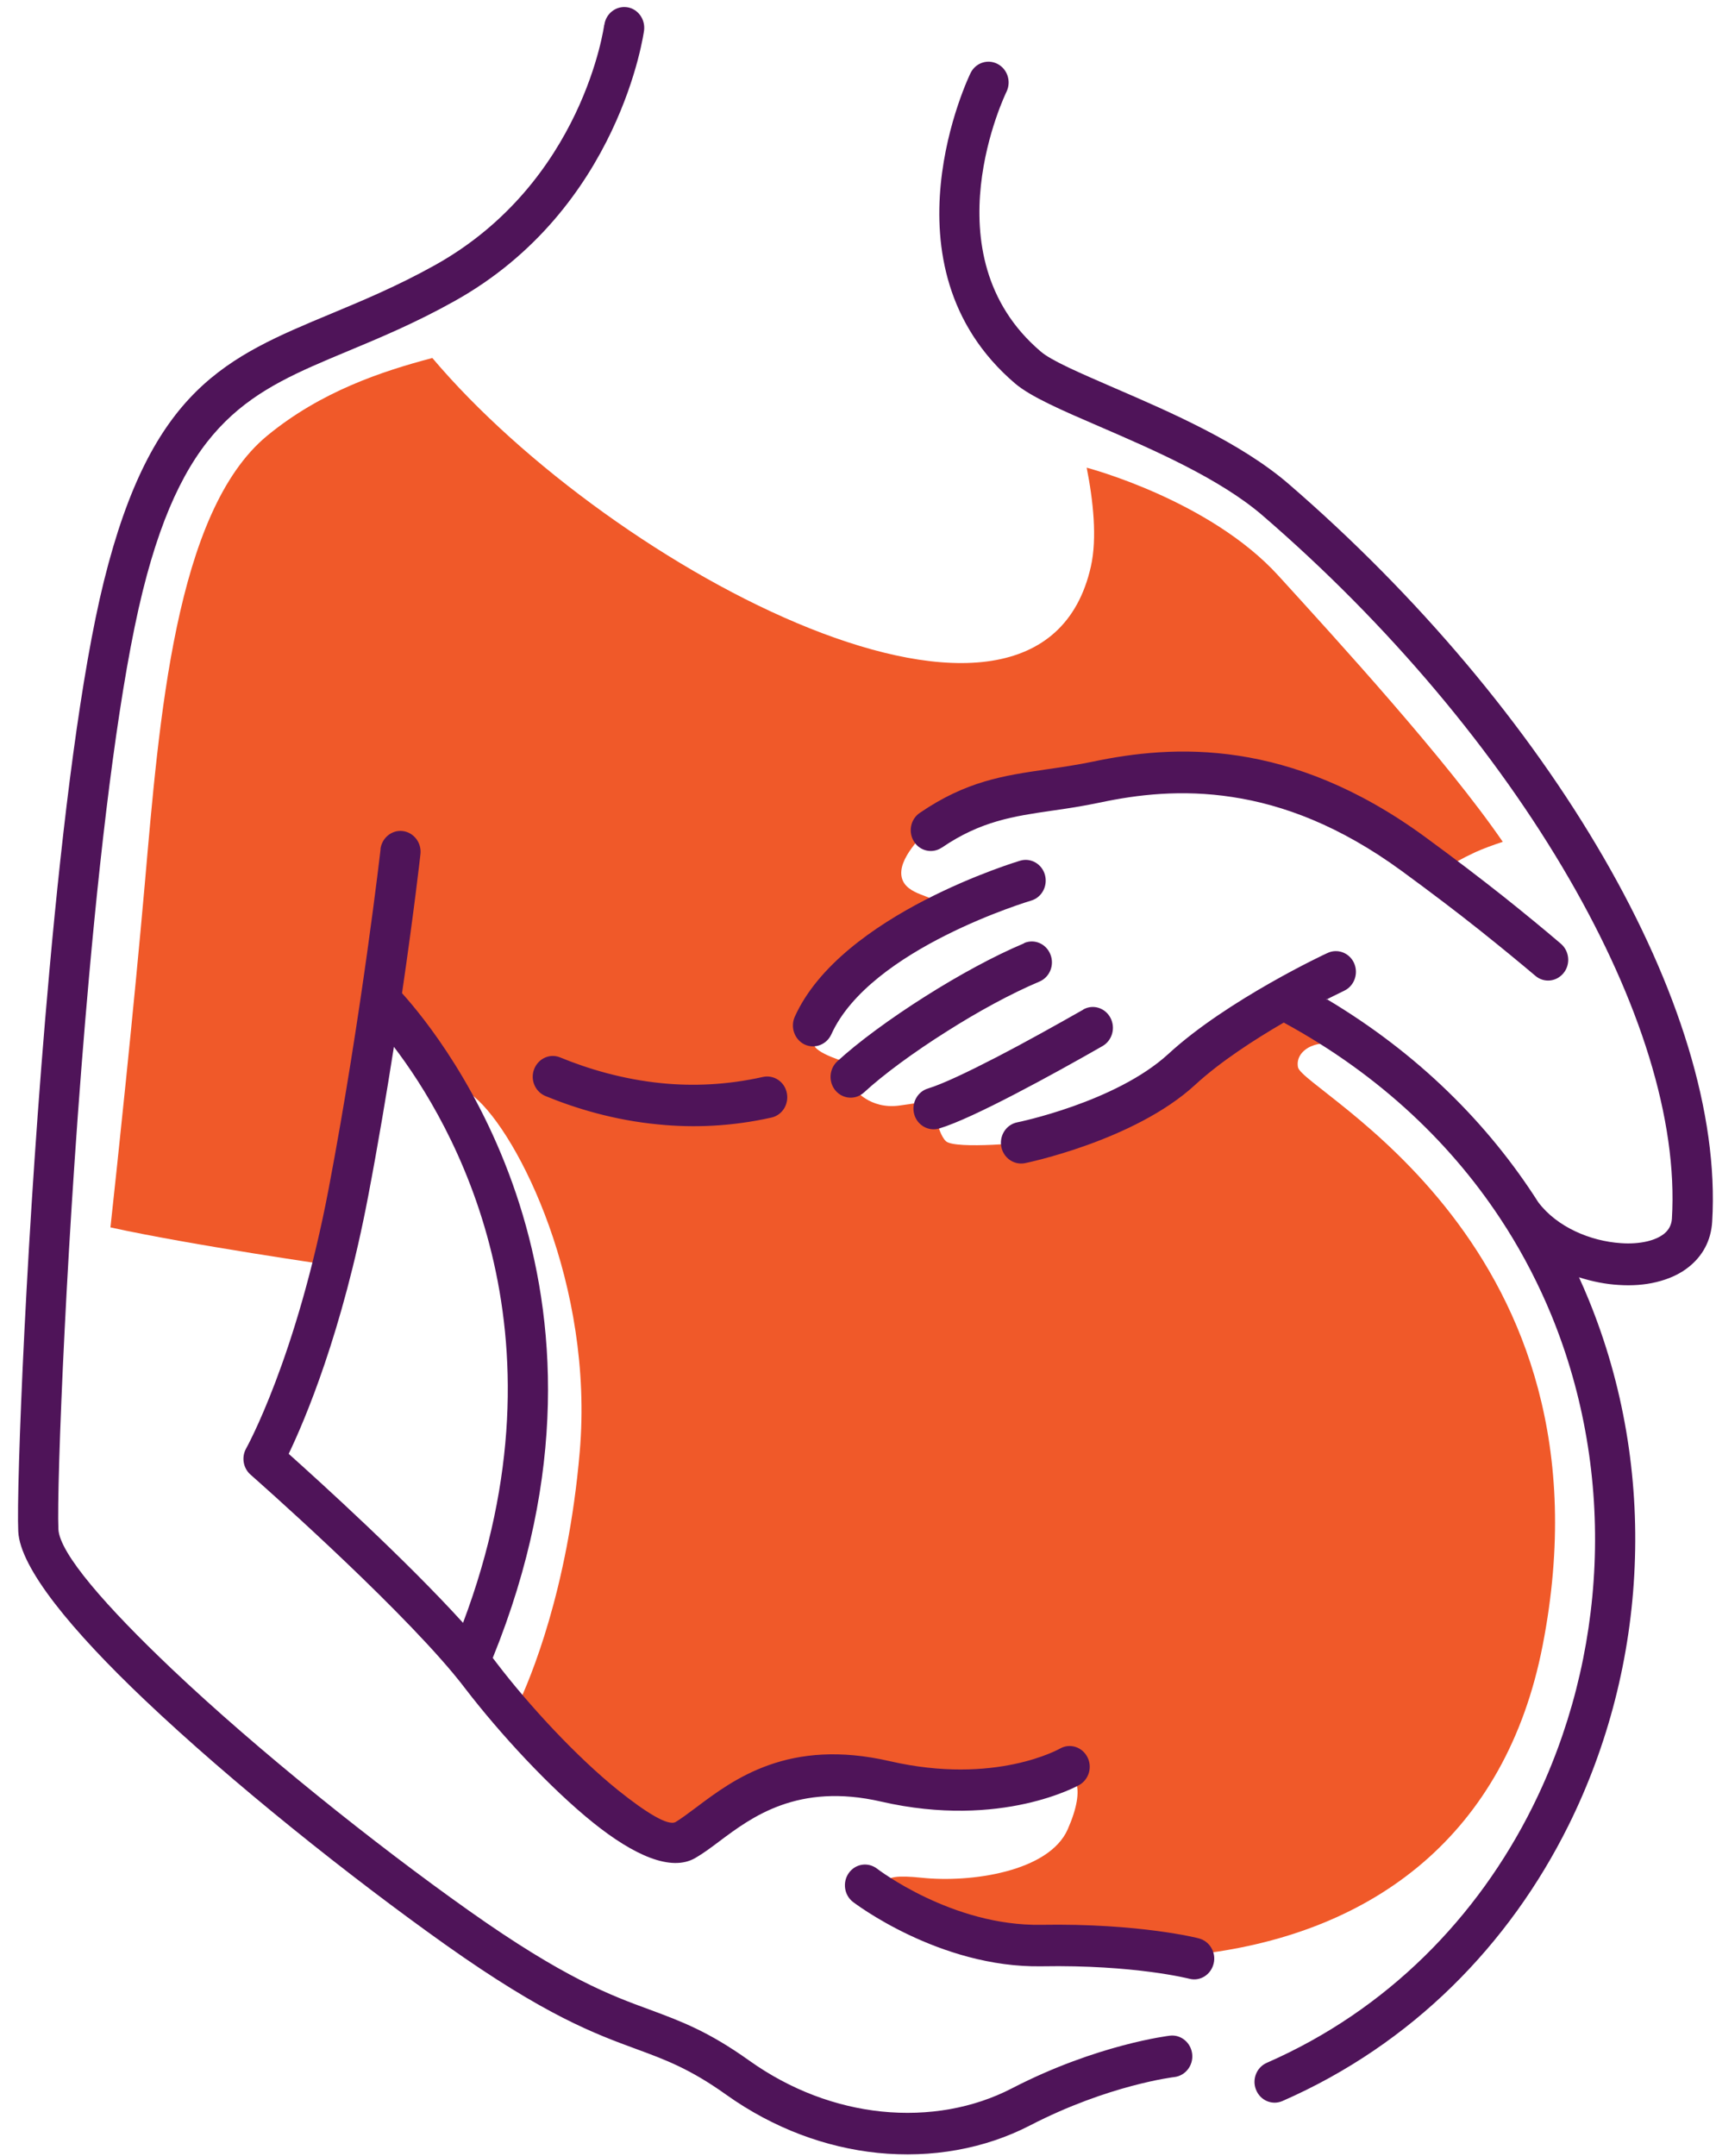 <svg width="86" height="108" viewBox="0 0 86 108" fill="none" xmlns="http://www.w3.org/2000/svg">
<g clip-path="url(#clip0_1_1000)">
<path fill-rule="evenodd" clip-rule="evenodd" d="M16.801 63.422C16.801 63.422 9.646 62.394 5.535 61.493C5.877 58.362 6.697 50.645 7.257 44.279C7.976 36.073 8.775 25.638 13.387 21.832C16.089 19.609 19.139 18.604 21.667 17.935C30.695 28.618 52.086 39.894 54.672 28.378C54.991 26.959 54.788 25.082 54.461 23.431C54.461 23.431 60.606 25.037 64.07 28.843C67.041 32.102 72.489 38.062 75.314 42.176C74.806 42.342 74.319 42.522 73.941 42.694C72.496 43.363 72.351 43.663 72.351 43.663C72.351 43.663 62.109 37.695 56.335 38.813C50.561 39.932 50.706 39.782 50.277 39.932C49.842 40.082 47.394 40.51 46.798 41.2C46.203 41.891 44.975 43.025 45.193 43.963C45.411 44.894 46.944 44.857 46.784 45.247C46.624 45.637 42.004 50.239 41.358 51.17C40.712 52.101 40.784 51.853 40.791 52.304C40.799 52.762 42.477 53.235 42.477 53.235L42.818 54.549C42.818 54.549 43.573 55.592 45.07 55.389C46.566 55.187 46.726 55.089 46.726 55.089C46.726 55.089 46.944 56.748 47.408 57.176C47.88 57.604 51.701 57.214 51.701 57.214C51.701 57.214 58.623 54.271 60.395 52.664C62.16 51.058 64.397 50.239 64.397 50.239C64.397 50.239 66.337 50.945 69.09 53.182C68.138 52.965 67.818 53.047 67.07 52.499C66.322 51.959 64.87 52.499 65.051 53.468C65.276 54.669 81.241 62.311 77.312 82.438C75.467 91.913 68.872 96.822 60.214 97.888C59.458 97.543 58.572 97.423 57.73 97.325C56.103 97.138 47.808 97.025 45.97 95.719C44.133 94.413 43.733 93.82 46.188 94.075C48.643 94.338 52.573 93.774 53.51 91.65C54.447 89.525 54.018 88.444 52.5 88.745C50.982 89.045 48.643 90.051 46.188 89.6C43.733 89.15 40.13 88.257 38.257 89.3C36.383 90.344 34.719 92.581 33.136 92.13C32.083 91.83 28.342 88.009 25.938 85.456C26.563 84.142 28.458 79.676 29.054 72.739C29.773 64.391 25.989 56.823 23.781 54.962C23.447 54.676 23.113 54.721 22.786 54.992L22.742 54.924C21.159 52.236 19.568 50.6 19.568 50.6L16.808 63.407L16.801 63.422Z" fill="#F05929"/>
<path fill-rule="evenodd" clip-rule="evenodd" d="M51.33 47.245C51.846 47.027 52.434 47.282 52.645 47.822C52.855 48.356 52.608 48.964 52.085 49.181C50.662 49.782 48.998 50.69 47.451 51.674C45.781 52.725 44.255 53.851 43.304 54.729C42.89 55.112 42.251 55.075 41.88 54.647C41.51 54.219 41.546 53.558 41.96 53.175C42.984 52.229 44.626 51.021 46.398 49.902C48.039 48.866 49.804 47.898 51.323 47.26L51.33 47.245ZM30.281 1.247C30.281 1.247 29.242 9.13 21.804 13.281C19.93 14.325 18.202 15.046 16.618 15.706C11.338 17.906 7.604 19.46 5.208 29.114C4.067 33.716 3.152 41.103 2.469 48.716C1.329 61.306 0.813 74.571 0.915 76.726C1.002 78.558 3.602 81.703 7.249 85.164C11.621 89.316 17.577 94.06 22.349 97.446C27.361 100.997 29.823 101.898 31.908 102.664C33.331 103.189 34.566 103.64 36.396 104.946C38.779 106.643 41.408 107.596 43.979 107.859C46.688 108.136 49.354 107.656 51.62 106.485C55.557 104.45 58.855 104.06 58.862 104.06C59.414 103.992 59.813 103.474 59.748 102.904C59.683 102.333 59.181 101.92 58.63 101.988C58.622 101.988 54.99 102.416 50.72 104.623C48.795 105.622 46.514 106.027 44.175 105.787C41.924 105.554 39.629 104.721 37.537 103.227C35.481 101.763 34.13 101.267 32.576 100.689C30.608 99.969 28.283 99.113 23.482 95.712C18.783 92.386 12.921 87.701 8.614 83.618C5.324 80.495 2.985 77.829 2.927 76.613C2.832 74.496 3.341 61.381 4.467 48.881C5.142 41.366 6.043 34.084 7.154 29.61C9.297 20.984 12.638 19.595 17.366 17.62C19.001 16.937 20.795 16.194 22.756 15.098C31.101 10.459 32.271 1.555 32.278 1.532C32.351 0.962 31.966 0.436 31.421 0.361C30.869 0.286 30.36 0.684 30.288 1.247H30.281ZM19.073 42.545C19.073 42.545 18.129 50.818 16.48 59.511C14.853 68.077 12.34 72.559 12.333 72.574C12.086 73.017 12.195 73.573 12.565 73.888C12.827 74.121 19.538 80.029 22.734 83.865C22.756 83.895 22.778 83.925 22.807 83.955C22.988 84.173 23.155 84.383 23.308 84.586C25.037 86.838 27.55 89.571 29.75 91.335C31.748 92.934 33.629 93.797 34.849 93.084C35.263 92.844 35.641 92.559 36.062 92.243C37.675 91.035 39.992 89.301 44.161 90.261C50.211 91.65 54.083 89.428 54.09 89.428C54.577 89.15 54.758 88.52 54.489 88.017C54.221 87.514 53.611 87.326 53.124 87.604C53.117 87.604 49.899 89.458 44.589 88.234C39.534 87.071 36.781 89.128 34.878 90.562C34.486 90.855 34.123 91.125 33.861 91.282C33.484 91.5 32.365 90.802 30.985 89.698C28.893 88.017 26.511 85.442 24.884 83.31L24.695 83.062C32.227 64.504 22.24 52.072 20.148 49.759C20.751 45.653 21.071 42.808 21.071 42.793C21.136 42.222 20.737 41.704 20.185 41.636C19.633 41.569 19.131 41.982 19.066 42.552L19.073 42.545ZM19.741 52.447C22.647 56.253 28.741 66.606 23.206 81.305C20.308 78.115 16.037 74.241 14.468 72.837C15.274 71.163 17.156 66.749 18.456 59.909C18.95 57.319 19.378 54.759 19.741 52.447ZM42.752 95.291C42.301 94.946 42.214 94.293 42.541 93.835C42.875 93.37 43.5 93.279 43.95 93.617C43.958 93.625 47.705 96.508 52.172 96.433C57.126 96.35 60.082 97.108 60.089 97.116C60.627 97.258 60.961 97.821 60.823 98.377C60.685 98.94 60.14 99.278 59.603 99.135C59.596 99.135 56.879 98.43 52.209 98.512C47.052 98.602 42.766 95.299 42.752 95.291ZM66.467 50.082C67.026 49.797 67.375 49.639 67.375 49.632C67.876 49.392 68.094 48.769 67.861 48.251C67.629 47.732 67.026 47.507 66.525 47.748C66.51 47.748 61.498 50.09 58.55 52.807C55.913 55.225 50.988 56.231 50.974 56.231C50.429 56.343 50.073 56.891 50.182 57.454C50.291 58.017 50.821 58.385 51.373 58.273C51.388 58.273 56.85 57.154 59.893 54.354C61.164 53.183 62.879 52.079 64.338 51.231C69.205 53.881 72.873 57.417 75.422 61.411C75.444 61.448 75.466 61.486 75.495 61.523C76.381 62.927 77.136 64.399 77.754 65.9C79.395 69.902 80.093 74.188 79.911 78.407C79.73 82.627 78.669 86.786 76.802 90.532C74.05 96.057 69.539 100.697 63.489 103.347C62.973 103.572 62.733 104.18 62.951 104.706C63.169 105.239 63.757 105.486 64.273 105.261C70.788 102.408 75.64 97.416 78.596 91.478C80.594 87.461 81.734 83.009 81.923 78.49C82.119 73.971 81.371 69.376 79.606 65.082C79.454 64.714 79.301 64.354 79.134 63.993C79.795 64.204 80.47 64.339 81.117 64.376C81.778 64.421 82.424 64.376 83.005 64.234C83.637 64.083 84.204 63.828 84.654 63.46C85.322 62.92 85.751 62.169 85.809 61.201C86.136 55.773 84.08 49.384 80.383 42.988C76.592 36.426 71.057 29.835 64.578 24.242C62.181 22.177 58.666 20.654 55.869 19.445C54.141 18.694 52.695 18.078 52.151 17.605C46.463 12.756 50.429 4.618 50.444 4.595C50.691 4.077 50.487 3.454 49.986 3.199C49.485 2.944 48.882 3.154 48.635 3.672C48.621 3.702 43.936 13.296 50.872 19.212C51.657 19.88 53.218 20.556 55.099 21.367C57.772 22.523 61.128 23.972 63.285 25.834C69.597 31.276 74.979 37.688 78.654 44.046C82.148 50.09 84.095 56.066 83.79 61.066C83.768 61.373 83.63 61.621 83.412 61.801C83.194 61.981 82.896 62.109 82.555 62.192C82.163 62.282 81.712 62.319 81.233 62.282C79.722 62.184 78.037 61.486 77.093 60.232C74.58 56.291 71.064 52.777 66.474 50.045L66.467 50.082ZM51.119 43.123C51.119 43.123 42.156 45.781 39.832 50.938C39.599 51.464 39.817 52.079 40.319 52.327C40.827 52.567 41.423 52.342 41.662 51.824C43.602 47.522 51.657 45.127 51.678 45.12C52.216 44.962 52.521 44.384 52.368 43.829C52.216 43.281 51.657 42.958 51.119 43.123ZM47.197 42.47C49.151 41.133 50.807 40.893 52.724 40.615C53.472 40.51 54.257 40.39 55.15 40.203C56.988 39.812 59.225 39.542 61.76 39.932C64.295 40.315 67.142 41.366 70.236 43.626C71.725 44.715 73.018 45.698 74.122 46.576C75.255 47.477 76.192 48.251 76.948 48.889C77.376 49.256 78.008 49.189 78.364 48.746C78.72 48.303 78.654 47.65 78.226 47.282C77.427 46.599 76.461 45.803 75.35 44.917C74.202 44.009 72.887 43.003 71.398 41.914C68.014 39.444 64.869 38.288 62.058 37.86C59.247 37.432 56.785 37.733 54.758 38.161C53.959 38.326 53.189 38.438 52.456 38.544C50.298 38.859 48.432 39.129 46.093 40.728C45.628 41.043 45.505 41.689 45.81 42.169C46.115 42.65 46.739 42.778 47.204 42.462L47.197 42.47ZM27.332 54.91C26.816 54.692 26.562 54.091 26.772 53.558C26.983 53.025 27.564 52.762 28.08 52.98C29.453 53.543 31.196 54.076 33.186 54.271C34.726 54.422 36.425 54.361 38.234 53.956C38.779 53.836 39.316 54.189 39.432 54.752C39.549 55.315 39.207 55.87 38.663 55.99C36.651 56.441 34.748 56.508 33.012 56.336C30.782 56.126 28.85 55.533 27.332 54.91ZM54.286 50.585C52.964 51.336 51.366 52.229 49.957 52.958C48.533 53.693 47.248 54.309 46.507 54.534C45.977 54.692 45.664 55.27 45.817 55.825C45.969 56.373 46.529 56.696 47.066 56.539C47.938 56.276 49.34 55.608 50.858 54.819C52.39 54.024 53.981 53.138 55.252 52.41C55.739 52.132 55.92 51.501 55.651 50.991C55.383 50.488 54.773 50.3 54.286 50.578V50.585Z" fill="#4F1459"/>
</g>
<defs>
<clipPath id="clip0_1_1000">
<rect width="84.938" height="107.588" fill="white" transform="translate(0.9 0.346)"/>
</clipPath>
</defs>
</svg>
